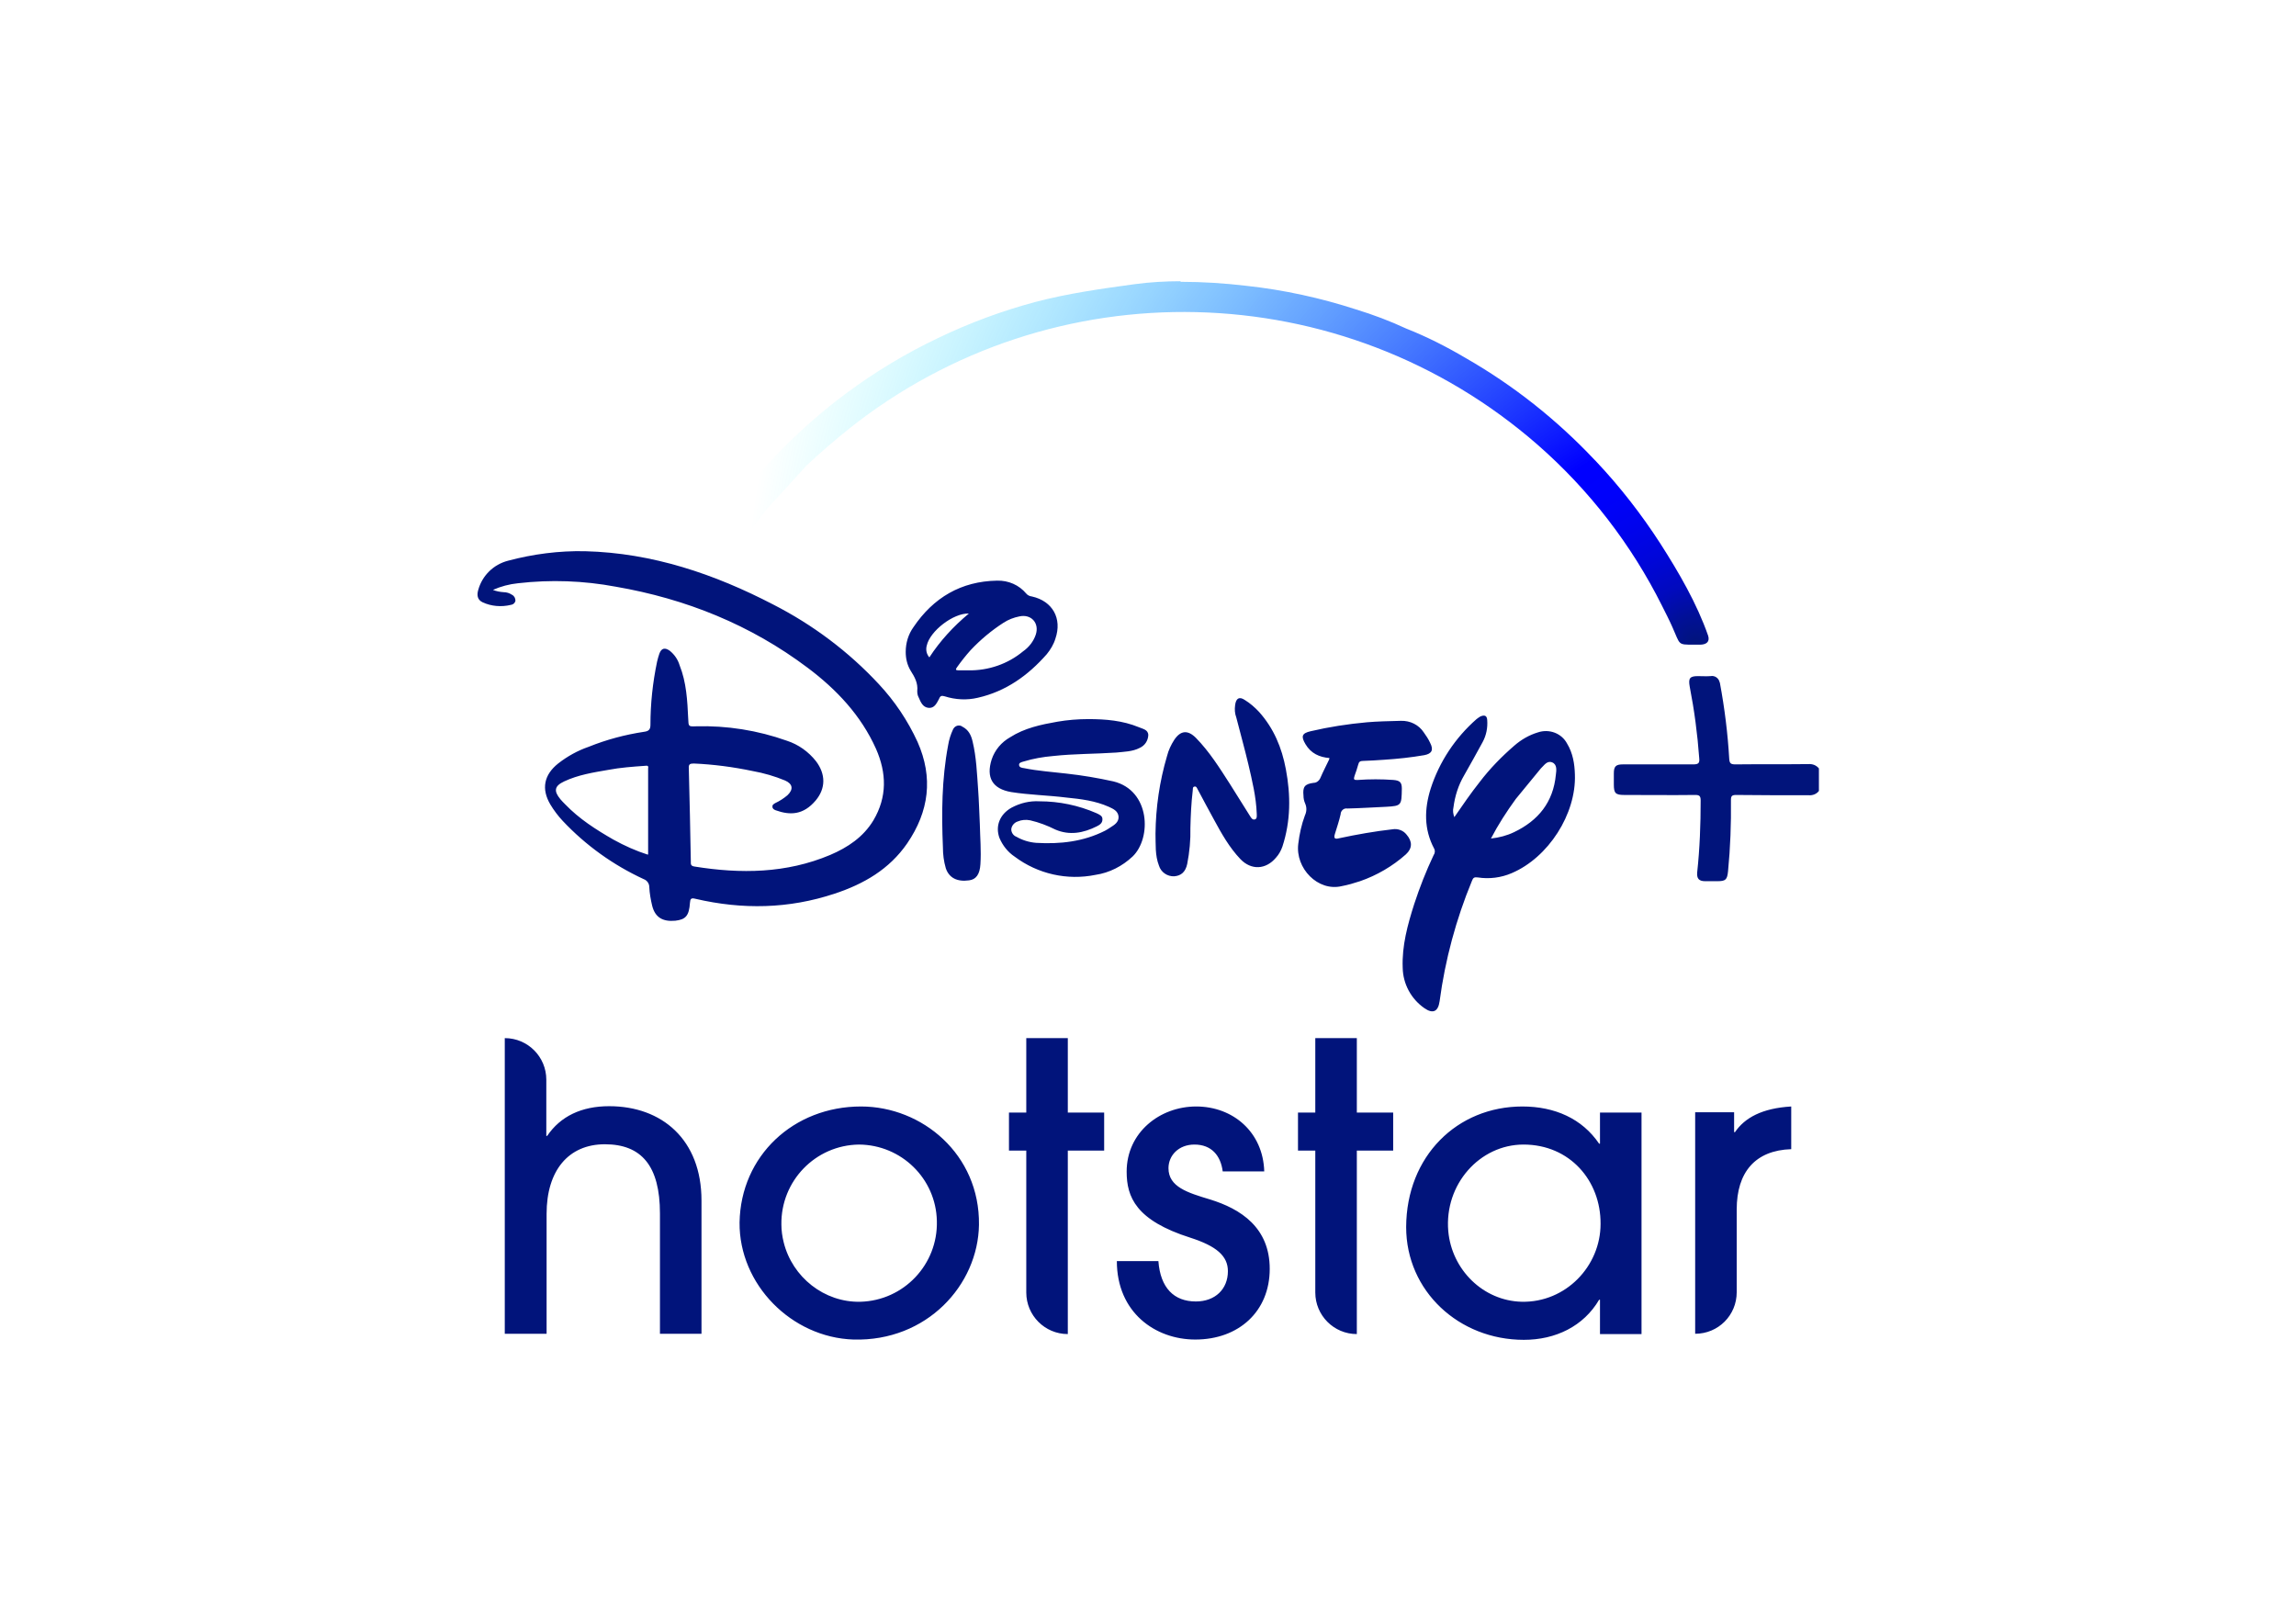 <?xml version="1.0" encoding="UTF-8"?> <svg xmlns="http://www.w3.org/2000/svg" xmlns:xlink="http://www.w3.org/1999/xlink" version="1.0" id="Layer_1" x="0px" y="0px" viewBox="0 0 796 562" style="enable-background:new 0 0 796 562;" xml:space="preserve"> <style type="text/css"> .st0{fill:#01147B;} .st1{fill:url(#SVGID_1_);} .st2{fill:none;} </style> <path class="st0" d="M515.6,249.6c0.2,2.7-0.3,5.3-1.6,7.7c-2.1,3.8-4.2,7.7-6.4,11.5c-2,3.4-3.2,7.2-3.7,11.1 c-0.3,1.1-0.1,2.3,0.3,3.4c2.9-4.2,5.7-8.3,8.8-12.2c3.5-4.6,7.6-8.8,12-12.6c2.4-2.1,5.2-3.7,8.2-4.6c3.9-1.3,8.2,0.3,10.1,3.9 c2,3.3,2.6,7,2.7,10.7c0.5,13.7-9.2,28.8-21.9,34.2c-3.7,1.6-7.8,2.1-11.7,1.5c-1.3-0.2-1.7,0.1-2.1,1.2 c-5.5,13.3-9.3,27.4-11.2,41.7c-0.5,3.6-2.3,4.5-5.3,2.4c-4.6-3.2-7.4-8.4-7.5-14c-0.3-7.6,1.7-14.9,4-22.1 c1.9-5.8,4.1-11.4,6.7-16.9c0.5-0.7,0.6-1.6,0.2-2.3c-3.6-6.8-3.4-13.8-1.2-20.8c3-9.3,8.5-17.6,15.9-24.1c0.4-0.3,0.8-0.6,1.3-0.9 C514.6,247.8,515.5,248,515.6,249.6z M202.9,191.1c23.3,0.6,44.8,7.9,65.2,18.5c13.7,7,26.1,16.3,36.6,27.6c5.5,5.9,10,12.6,13.4,20 c5.5,12.4,4,24.1-3.6,35.2c-6.2,9-15.1,14.1-25.1,17.4c-15.9,5.3-32,5.6-48.3,1.8c-1.5-0.4-1.8,0-1.9,1.4c-0.3,4.5-1.5,5.8-5.1,6.2 c-4.4,0.4-7-1.2-8-5.2c-0.5-2.1-0.9-4.3-1-6.5c0-1.2-0.8-2.3-1.9-2.7c-10.6-4.9-20.1-11.7-28.1-20.2c-1.6-1.7-3.1-3.7-4.3-5.7 c-3.2-5.4-2.2-10.3,2.7-14.2c3.2-2.5,6.8-4.5,10.6-5.8c6.2-2.5,12.6-4.2,19.2-5.2c1.6-0.2,2.2-0.8,2.2-2.4c0-7.4,0.8-14.7,2.3-21.9 c0.2-0.9,0.5-1.9,0.8-2.8c0.7-1.9,1.9-2.2,3.6-1c1.6,1.3,2.8,3,3.4,5c2.4,6,2.7,12.3,3,18.6c0.1,2.7,0.1,2.7,2.7,2.6 c10.7-0.3,21.4,1.4,31.5,5c4,1.3,7.5,3.8,10.1,7.1c3.4,4.5,3.4,9.4-0.1,13.6c-4.3,5.1-8.9,5.2-13.9,3.4c-0.5-0.2-1.1-0.5-1.1-1.2 c-0.1-0.7,0.5-1,1-1.3c1.5-0.7,2.9-1.6,4.2-2.7c2.1-2,1.9-3.9-0.8-5.1c-3.6-1.5-7.4-2.6-11.3-3.3c-6.7-1.4-13.5-2.3-20.3-2.6 c-1.4,0-1.9,0.2-1.8,1.7c0.3,10.8,0.5,21.6,0.7,32.3c0,0.8-0.1,1.5,1.2,1.7c16.1,2.6,31.9,2.4,47.1-4c6.1-2.6,11.5-6.2,15-12 c4.8-8.1,4.6-16.4,0.9-24.8c-5.2-11.6-13.7-20.6-23.7-28.1c-19.8-14.9-42.2-23.9-66.5-28.1c-11.2-2.1-22.6-2.5-33.9-1.2 c-3,0.3-6,1.1-8.7,2.3c1.2,0.5,2.4,0.7,3.7,0.8c1,0,2,0.3,2.9,0.9c0.8,0.4,1.2,1.2,1.2,2.1c-0.2,0.8-0.8,1.3-1.6,1.4 c-3.3,0.8-6.8,0.5-9.8-0.9c-1.9-0.9-2-2.6-1.5-4.3c1.4-5,5.3-8.8,10.3-10.1C184.7,192.1,193.8,190.9,202.9,191.1z M485.7,249.9 c3.2-0.1,6.2,1.4,7.9,4c0.8,1.1,1.6,2.3,2.2,3.6c1.3,2.5,0.6,3.8-2,4.3c-4.6,0.8-9.3,1.3-14,1.6c-2.4,0.2-4.9,0.3-7.3,0.4 c-0.9,0-1.4,0.3-1.6,1.2c-0.4,1.4-0.8,2.7-1.3,4c-0.4,1.2-0.2,1.5,1.1,1.4c4.1-0.3,8.3-0.3,12.4,0c2.2,0.2,2.9,0.8,2.9,3 c-0.1,5.8-0.1,6-5.4,6.3c-4.5,0.2-9,0.5-13.5,0.6c-1.1-0.2-2.1,0.6-2.3,1.7c0,0.1,0,0.1,0,0.2c-0.5,2.3-1.3,4.6-2,6.9 c-0.5,1.6,0,1.9,1.5,1.5c6.1-1.3,12.3-2.4,18.5-3.1c1.8-0.3,3.7,0.4,4.8,1.8c2.1,2.4,2.1,4.8-0.2,6.9c-4.6,4.1-10.1,7.3-15.9,9.3 c-2.1,0.7-4.2,1.3-6.3,1.7c-8.3,2-16.2-6.2-15.1-14.7c0.4-3.3,1.1-6.6,2.3-9.8c0.6-1.3,0.7-2.7,0.1-4.1c-0.4-0.9-0.6-1.8-0.6-2.8 c-0.3-3,0.4-4,3.5-4.4c1.1,0,2-0.8,2.4-1.8c0.9-2.1,2-4.2,3-6.3c0-0.2,0.1-0.3,0.1-0.5c-3.5-0.3-6.4-1.6-8.3-4.8 c-1.6-2.7-1.3-3.8,1.8-4.5c6.4-1.5,12.9-2.5,19.5-3.1C477.4,250.1,481.5,250,485.7,249.9z M596.3,236.9c1.6,8.6,2.7,17.4,3.2,26.1 c0.1,1.6,0.5,2,2.1,2c8.5-0.1,16.9,0,25.4-0.1c1.4-0.1,2.7,0.4,3.6,1.5v7.8c-0.8,1.1-2.2,1.6-3.5,1.5c-8.4,0-16.8,0-25.2-0.1 c-1.5,0-1.8,0.4-1.8,1.8c0.1,8.2-0.2,16.4-1,24.6c-0.3,3-0.8,3.5-3.8,3.5c-1.3,0-2.7,0-4.1,0c-2.2,0-3-0.9-2.8-3.1 c0.9-8.3,1.2-16.6,1.2-24.9c0-1.6-0.5-1.9-1.9-1.9c-8.2,0.1-16.4,0-24.6,0c-3,0-3.6-0.6-3.6-3.6c0-1.3,0-2.6,0-3.9 c0-2.4,0.7-3.1,3.1-3.1c8.1,0,16.3,0,24.4,0c1.8,0,2.3-0.4,2.1-2.2c-0.6-8.3-1.7-16.6-3.3-24.8c-0.5-2.8,0-3.6,2.8-3.6 c1.5,0,3,0.1,4.4,0c1.5-0.3,2.9,0.7,3.2,2.2C596.3,236.7,596.3,236.8,596.3,236.9L596.3,236.9z M333.6,251.9c2.2,1.1,3.1,3,3.6,5.2 c1.3,5.4,1.5,11,1.9,16.5c0.3,4.1,0.4,8.1,0.6,12.2c0.1,4.6,0.5,9.1,0.2,13.8c-0.2,3.5-1.5,5.3-3.9,5.6c-4.2,0.6-7-0.9-8.1-4.2 c-0.7-2.4-1-4.8-1-7.3c-0.5-11.8-0.4-23.6,1.8-35.3c0.3-1.9,0.9-3.8,1.7-5.5c0.5-1.1,1.7-1.7,2.9-1.2 C333.3,251.7,333.5,251.8,333.6,251.9L333.6,251.9z M377.3,249.3c6,0,11.9,0.5,17.5,2.8c1.3,0.6,3.3,0.8,3.3,2.8 c-0.1,1.9-1.2,3.6-3,4.4c-2.5,1.3-5.4,1.3-8.1,1.6c-7.3,0.5-14.6,0.4-21.9,1.2c-3.5,0.3-6.9,0.9-10.2,1.9c-0.7,0.2-1.6,0.4-1.6,1.1 c0,1,1,1.1,1.7,1.2c4.9,1,9.8,1.3,14.8,1.9c5.4,0.6,10.8,1.5,16.2,2.7c12.8,3.1,13.3,19.6,6.7,26c-3.6,3.4-8.1,5.7-12.9,6.4 c-9.8,2-20-0.3-28-6.3c-2.4-1.6-4.2-3.9-5.3-6.5c-1.5-4.1,0.1-8.2,4.2-10.5c3-1.6,6.3-2.4,9.7-2.2c6.8,0,13.5,1.4,19.7,4.1 c1,0.5,2.2,0.9,2.1,2.2c0,1.3-1,1.9-2,2.4c-4.6,2.3-9.4,3.2-14.3,1.1c-2.8-1.4-5.7-2.5-8.7-3.2c-1.5-0.3-3-0.2-4.4,0.4 c-1.2,0.4-2.1,1.5-2.2,2.7c0,1.1,0.7,2.2,1.8,2.6c2.1,1.2,4.4,1.9,6.8,2.1c8.3,0.5,16.4-0.4,23.9-4.2c0.6-0.3,1.2-0.7,1.8-1.1 c1.4-0.9,3-1.8,2.9-3.8c-0.2-2-1.9-2.7-3.4-3.4c-4.7-2.1-9.7-2.7-14.7-3.2c-6.4-0.8-12.8-0.9-19.1-1.9c-6.5-1.1-8.8-5-6.8-11.3 c1.1-3.3,3.4-6,6.4-7.7c5-3.2,10.7-4.4,16.4-5.4C370.1,249.6,373.7,249.3,377.3,249.3L377.3,249.3z M431.6,242.7 c1.8,1.1,3.4,2.5,4.9,4.1c5.1,5.7,7.9,12.4,9.3,19.9c1.7,9,1.7,17.9-1.2,26.8c-0.5,1.4-1.2,2.7-2.2,3.8c-3.5,4.2-8.6,4.5-12.4,0.5 s-6.5-8.8-9.1-13.6c-1.9-3.4-3.7-6.9-5.6-10.4c-0.3-0.5-0.5-1.3-1.2-1.1c-0.7,0.1-0.5,0.9-0.6,1.5c-0.5,4.2-0.7,8.5-0.8,12.8 c0.1,4.2-0.3,8.4-1.1,12.5c-0.6,2.8-2.1,4.1-4.5,4.3c-2.4,0.1-4.6-1.4-5.3-3.7c-1.4-3.6-1.1-7.4-1.2-11.1c0.1-9.1,1.4-18.1,4-26.9 c0.5-2,1.4-3.9,2.5-5.6c2.2-3.3,4.7-3.5,7.5-0.7c4.7,4.8,8.2,10.4,11.8,16c2.3,3.7,4.6,7.3,6.9,11c0.4,0.6,0.8,1.5,1.7,1.3 s0.7-1.3,0.7-2c-0.2-5.8-1.6-11.5-2.9-17.1c-1.3-5.5-2.8-10.8-4.2-16.3c-0.5-1.3-0.6-2.8-0.4-4.2C428.5,242,429.7,241.4,431.6,242.7 L431.6,242.7z M223.6,265.5c-4.2,0.3-8.5,0.6-12.7,1.4c-5.2,0.9-10.4,1.7-15.3,4c-3.4,1.6-3.7,3.3-1.3,6.2c0.5,0.6,1,1.1,1.6,1.7 c4.9,5.1,10.7,8.8,16.8,12.3c3.8,2.1,7.8,3.9,11.9,5.2c0.1-0.1,0.1-0.2,0.1-0.3c0-9.9,0-19.7,0-29.6 C224.9,265.4,224.4,265.4,223.6,265.5L223.6,265.5z M534.2,266.4l-8.7,10.6c-3.2,4.4-6.1,8.9-8.6,13.7c2.8-0.3,5.5-1,8-2.2 c8.4-4,13.6-10.4,14.5-19.9c0.2-1.5,0.5-3.6-1.3-4.3C536.3,263.6,535.3,265.4,534.2,266.4L534.2,266.4z M345.7,201.3 c3.9-0.1,7.6,1.5,10.1,4.5c0.5,0.6,1.2,0.9,2,1c7.1,1.6,10.5,7.6,8.1,14.6c-0.6,2-1.7,3.8-3,5.4c-6.5,7.4-14.2,12.9-23.9,15.1 c-3.8,0.9-7.7,0.7-11.5-0.5c-1-0.3-1.5-0.2-1.9,0.8l-0.1,0.2c-0.8,1.5-1.6,3.2-3.6,3c-2-0.2-2.7-2-3.4-3.6c-0.4-0.7-0.5-1.5-0.5-2.2 c0.3-2.8-0.9-4.9-2.3-7.1c-1.2-2-1.7-4.2-1.7-6.5c0-3.1,0.9-6.1,2.7-8.6C323.6,207.2,333.2,201.5,345.7,201.3z M353.4,213.7 c-2,0.4-3.8,1.1-5.5,2.2c-4.2,2.7-8,5.9-11.4,9.5c-1.7,1.9-3.2,3.8-4.7,5.9c-0.6,0.8-0.5,1.1,0.5,1.1h3.5c6.9,0.1,13.6-2.2,18.9-6.6 c2-1.4,3.6-3.4,4.4-5.8C360.4,216,357.5,212.8,353.4,213.7L353.4,213.7z M335.9,212.7c-5.4-0.2-13.5,6.1-14.6,11.1 c-0.4,1.4-0.1,3,0.9,4.1C325.9,222.2,330.6,217.1,335.9,212.7z"></path> <radialGradient id="SVGID_1_" cx="28.06" cy="93.395" r="17.15" gradientTransform="matrix(19.25 0 0 19.25 47.7 -1574.93)" gradientUnits="userSpaceOnUse"> <stop offset="0" style="stop-color:#01147B"></stop> <stop offset="3.000000e-02" style="stop-color:#011098"></stop> <stop offset="6.000000e-02" style="stop-color:#010ABD"></stop> <stop offset="0.1" style="stop-color:#0006DA"></stop> <stop offset="0.14" style="stop-color:#0003EE"></stop> <stop offset="0.18" style="stop-color:#0001FB"></stop> <stop offset="0.22" style="stop-color:#0000FF"></stop> <stop offset="1" style="stop-color:#00FFFF;stop-opacity:0"></stop> </radialGradient> <path class="st1" d="M409.3,97.5c-5.3,0-10.5,0.3-15.8,1c-11.7,1.6-23.2,3.2-34.6,6.2c-11.6,3.1-22.9,7.3-33.7,12.5 c-22.5,10.7-42.6,25.7-59.4,44.1c-6.7,7.5-12.9,15.4-18.6,23.7c-1.3,1.8-0.7,3.3,1.3,4.1c1.3,0.4,2.6,0.9,3.8,1.3 c2.3,0.8,3.1,0.5,4.5-1.6c3.3-4.6,6.5-9.5,10.3-13.7c4.2-4.5,8.3-9.1,12.4-13.6c4.8-4.5,9.8-8.8,14.9-12.9 c70.5-56,171-53.6,238.8,5.7c17.8,15.6,32.4,34.5,43,55.7c1.2,2.4,2.5,4.9,3.6,7.4c2.8,6.2,1.7,6.1,7.4,6.1c0.6,0,1.4,0,2.2,0 c2,0,3.5-0.9,2.8-3.1c-3.9-11.2-10.2-22-16.6-32c-6.6-10.2-14-19.7-22.3-28.5l-0.5-0.5c-13.1-13.9-28.1-25.8-44.7-35.3 c-6.6-3.9-13.5-7.4-20.6-10.2c-5.6-2.6-11.4-4.8-17.3-6.6c-12.3-4-25.1-6.8-38-8.2c-7.6-0.9-15.2-1.4-22.9-1.4L409.3,97.5z"></path> <path class="st0" d="M527.8,383.6c11.2,0,20.7,4.2,26.6,12.9h0.3v-10.8h14.4v76.8h-14.4v-11.9h-0.3c-5.4,9.2-15.1,13.9-26.1,13.9 c-22.5,0-40.8-16.9-40.8-39.1C487.6,400.8,505.2,383.6,527.8,383.6z M298.5,383.6c21.2,0,41.2,16.6,40.9,41 c-0.3,20.9-18.1,40.5-43.5,39.8c-21.5-0.7-39.7-19.1-39.5-40.6C256.8,400.7,275.1,383.6,298.5,383.6L298.5,383.6z M414.7,383.6 c12.8,0,23.2,8.9,23.6,22.5h-14.4c-0.7-5.5-3.9-9.3-9.8-9.3c-5.5,0-9,3.8-9,8.2c0,6.5,6.7,8.5,14.3,10.8 c10.8,3.3,20.8,9.8,20.8,24.1c0,14.8-10.8,24.5-25.8,24.5c-13.9,0-27.2-9.4-27.2-27.2h14.4c0.7,9.3,5.4,14,13,14 c6.7,0,11.1-4.3,11.1-10.5c0-5.3-4-8.7-13-11.6c-18.9-6-22.1-14.1-22.1-22.9C390.6,392.6,402.1,383.6,414.7,383.6L414.7,383.6z M175,359.9c8,0,14.4,6.5,14.4,14.4l0,0v19.5h0.3c4.6-6.8,11.9-10.3,21.5-10.3c18.3,0,32,11.6,32,32.7v46.2h-14.4v-41.7 c0-16.5-6.4-24-19.1-24s-20.2,9.2-20.2,24.1v41.6H175V359.9z M370.2,359.9v25.8h12.6v13.2h-12.6v63.6c-8,0-14.4-6.5-14.4-14.4v-49.2 h-6v-13.2h6v-25.8H370.2z M470.4,359.9v25.8H483v13.2h-12.6v63.6c-8,0-14.4-6.5-14.4-14.4v-49.2h-6v-13.2h6v-25.8H470.4z M621,383.6 v14.8c-12.5,0.4-18.9,8-18.9,20.9v28.7c0,8-6.4,14.4-14.4,14.4c0,0,0,0,0,0v-76.8h13.5v6.9h0.3C604.9,387.5,610.9,384.2,621,383.6z M528.2,396.8c-15.2,0-27.5,13.8-26.1,30c1.2,13.4,12.1,24.2,25.5,24.5c15.2,0.3,27.3-12.3,27.3-27 C555,409.3,544.2,396.8,528.2,396.8z M297.8,396.8c-15.1,0.2-27.1,12.6-26.9,27.7c0,2.1,0.3,4.2,0.8,6.2c3,12.1,14.1,20.9,26.6,20.6 c15-0.4,26.9-12.9,26.5-28C324.5,408.6,312.5,396.9,297.8,396.8L297.8,396.8z"></path> <rect x="148" y="31" class="st2" width="500" height="500"></rect> </svg> 